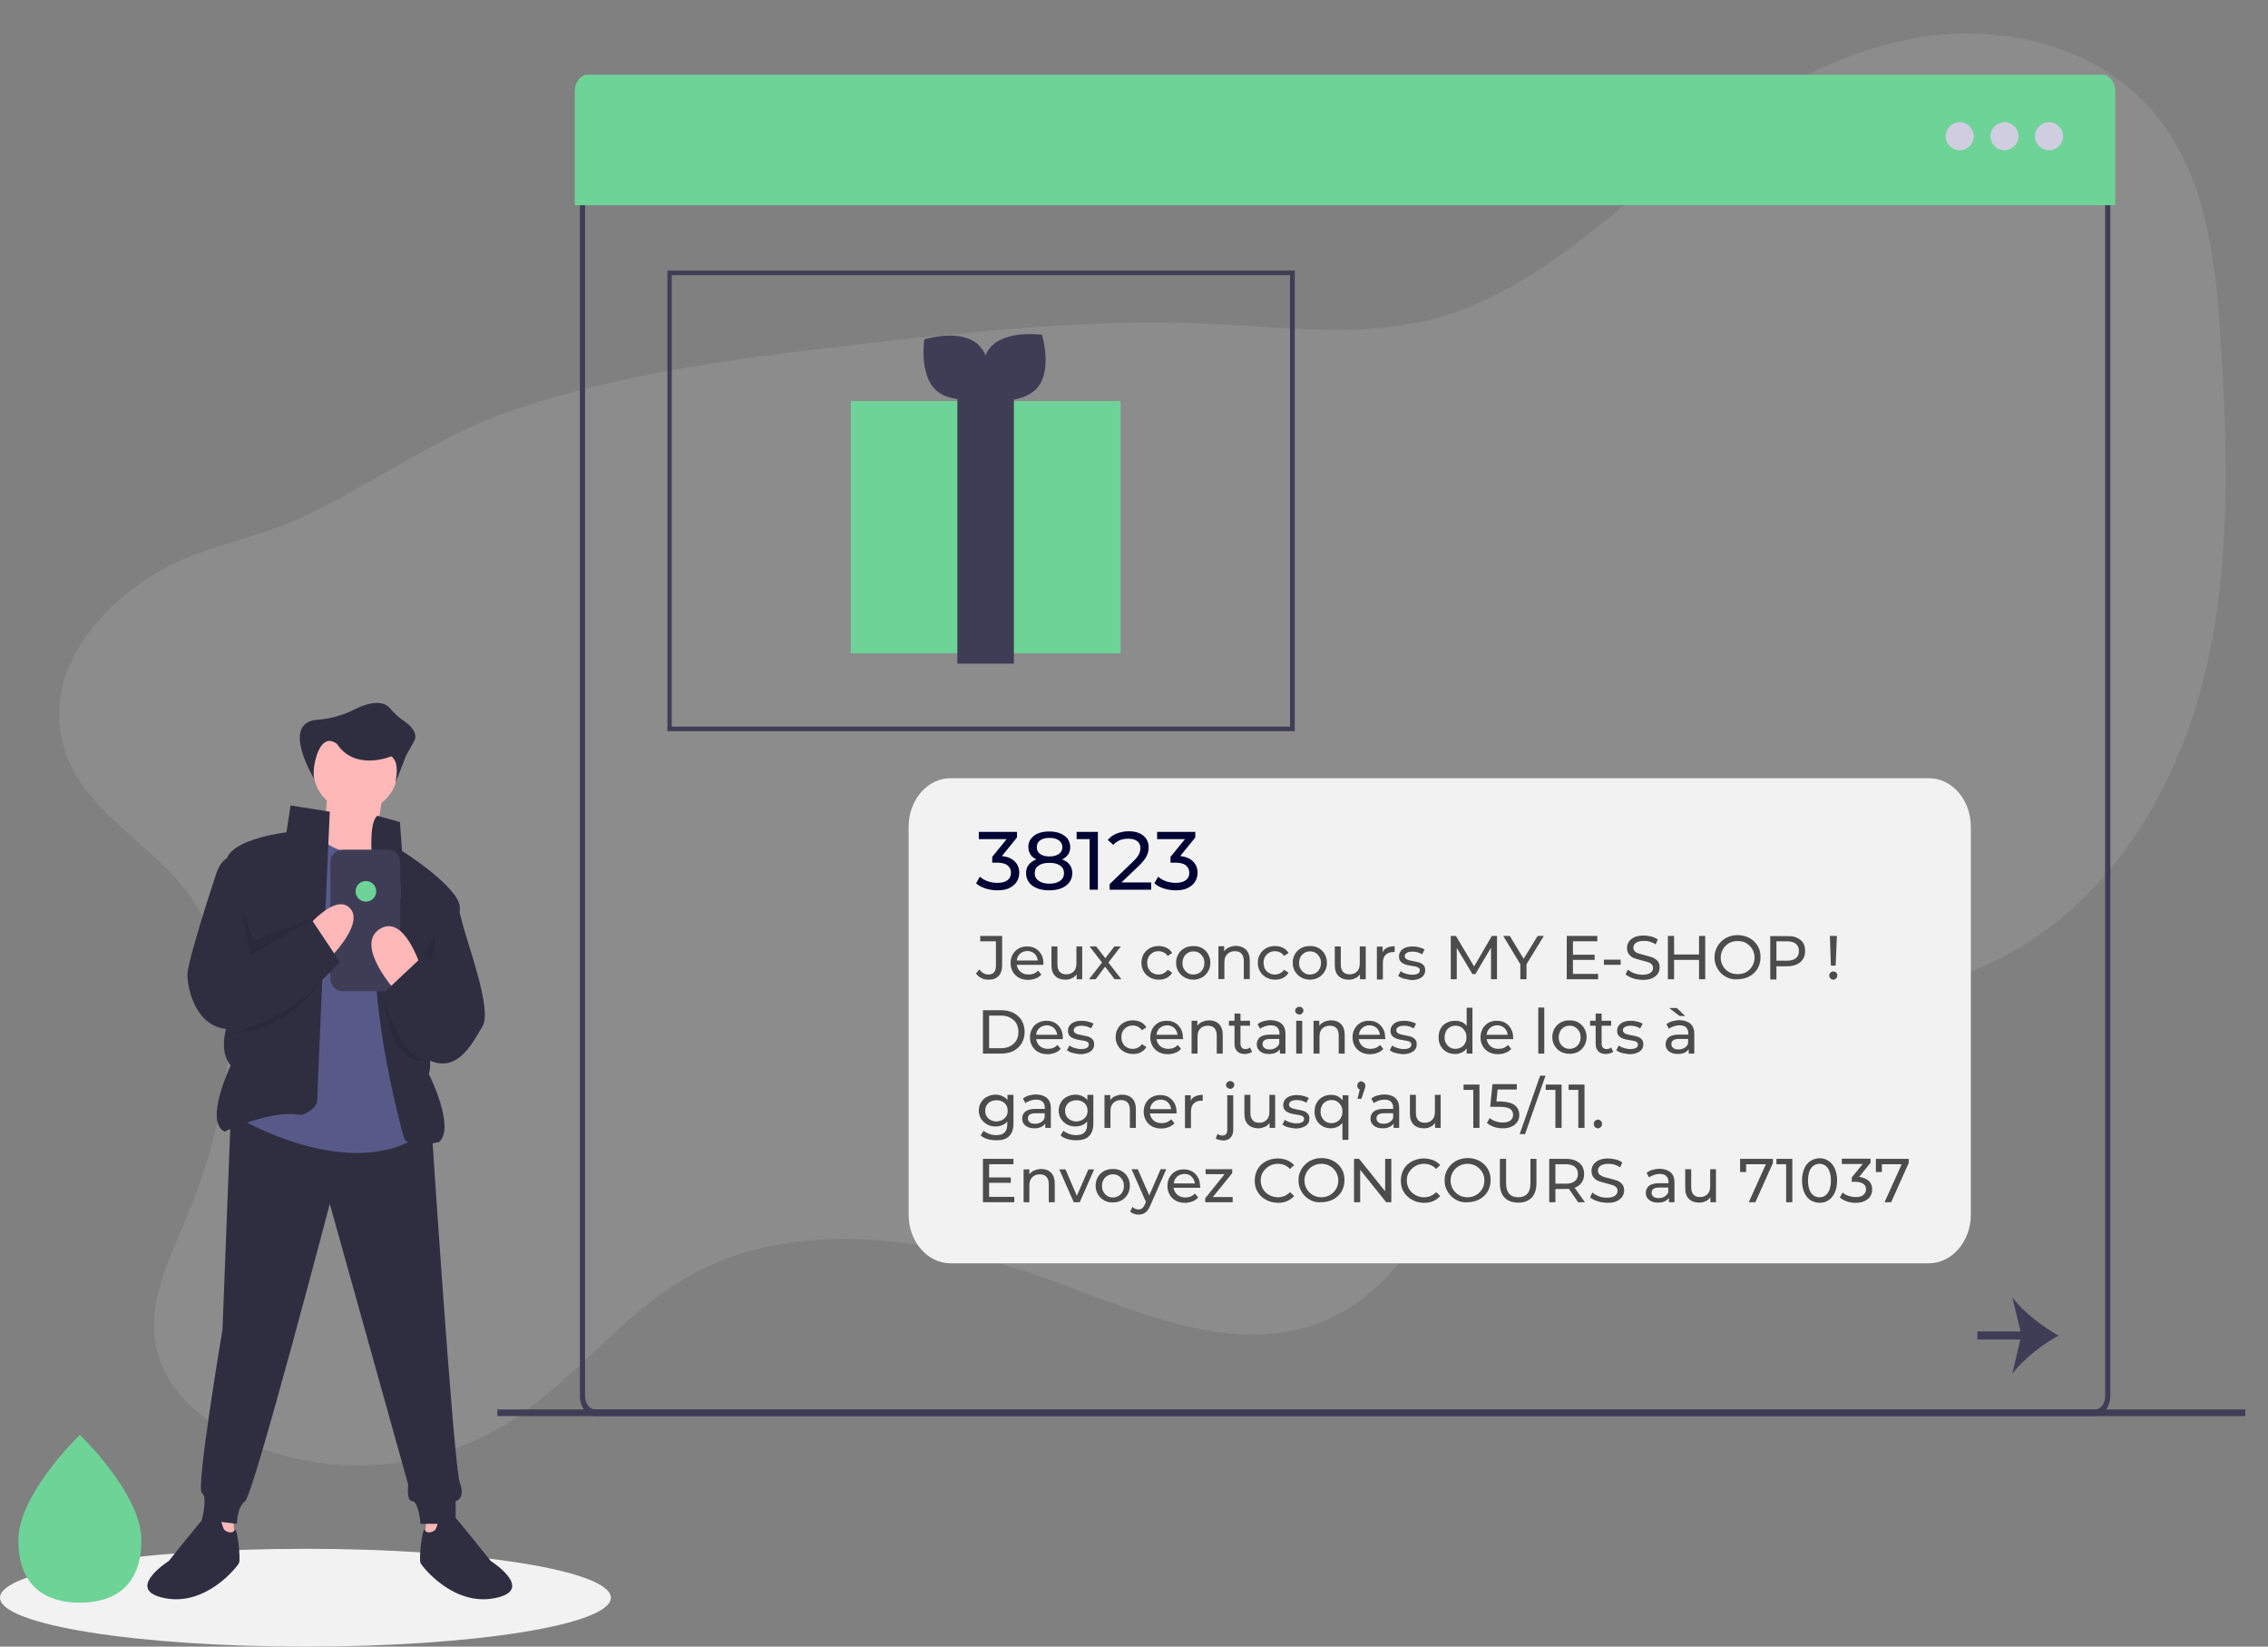 <?xml version="1.0" encoding="utf-8"?>
<!-- Generator: Adobe Illustrator 24.3.0, SVG Export Plug-In . SVG Version: 6.00 Build 0)  -->
<svg version="1.1" id="ecb8a146-dd8f-4f83-ab4e-53bb1469e238"
	 xmlns="http://www.w3.org/2000/svg" xmlns:xlink="http://www.w3.org/1999/xlink" x="0px" y="0px" viewBox="0 0 1099 797.7"
	 style="enable-background:new 0 0 1099 797.7;" xml:space="preserve">
<rect x="0" y="0" width="1099" height="797.7" fill="#808080" stroke="none"/>
<style type="text/css">
	.st0{opacity:0.1;fill:#FFFFFF;enable-background:new    ;}
	.st1{fill:#F2F2F2;}
	.st2{fill:#6ED397;}
	.st3{fill:#3F3D56;}
	.st4{fill:#D0CDE1;}
	.st5{fill:#FFB8B8;}
	.st6{fill:#2F2E41;}
	.st7{fill:#575A89;}
	.st8{opacity:0.1;enable-background:new    ;}
	.st9{fill:#4C4C4C;}
	.st10{fill:#000333;}
</style>
<path class="st0" d="M89.2,430.3c35.7,45.3,21.8,111.5-0.9,164.6c-7.6,17.8-16.2,36.5-13,55.6c3.9,23.3,24.7,40.3,46.5,49.3
	c39.8,16.5,87.4,12.5,123.9-10.2c31.6-19.7,54.2-51.6,86.3-70.3c53.8-31.4,122.2-19.5,180.5,2.1c41.3,15.3,86.5,35.2,127.5,19.2
	c28.9-11.3,48.8-38.6,59.7-67.6c5.3-14,9.1-29.2,19.1-40.3c6-6.6,13.7-11.3,21.7-15.2c72.8-36.1,164.7-16.8,235.3-56.8
	c47.7-27,78.3-78,91.8-131.2s12-108.9,8.5-163.6c-2.4-38.9-6.8-80.4-31.7-110.5c-26.1-31.9-71.2-43.7-112-37.6
	s-77.8,27.6-110.3,52.9c-40.7,31.7-78.4,71.1-128.3,84c-34,8.7-69.8,4-104.8,2.3c-58.6-2.8-117.2,3.4-175.5,10.1
	c-55.8,6.4-112,13.6-165.2,31.7c-37.6,12.8-67.7,36.1-103.3,52.4c-23.1,10.6-48.3,13.5-70.3,27c-27,16.7-51.8,45.6-44.8,79.6
	C36.5,390.1,70.2,406.2,89.2,430.3z"/>
<ellipse class="st1" cx="148" cy="774" rx="148" ry="23.7"/>
<path class="st2" d="M68.5,746.1c0,22.5-13.4,30.3-29.8,30.3c-0.4,0-0.8,0-1.1,0c-0.8,0-1.5-0.1-2.3-0.1
	c-14.9-1.1-26.4-9.3-26.4-30.2c0-21.6,27.6-48.9,29.7-50.9l0,0c0.1-0.1,0.1-0.1,0.1-0.1S68.5,723.6,68.5,746.1z"/>
<path class="st3" d="M1015.1,686H288.4c-4.1,0-7.4-4.4-7.4-9.7V88.1c0-5.3,3.3-9.7,7.4-9.7h726.8c4.1,0,7.4,4.4,7.4,9.7v588.2
	C1022.5,681.6,1019.2,686,1015.1,686z M288.4,81.6c-2.7,0-4.9,2.9-4.9,6.5v588.2c0,3.6,2.2,6.5,4.9,6.5h726.8c2.7,0,4.9-2.9,4.9-6.5
	V88.1c0-3.6-2.2-6.5-4.9-6.5H288.4z"/>
<path class="st2" d="M1018.7,36.2h-734c-3.4,0-6.2,3.6-6.2,8.1v55.1H1025V44.3C1025,39.8,1022.2,36.2,1018.7,36.2z"/>
<circle class="st4" cx="949.6" cy="66" r="6.8"/>
<circle class="st4" cx="971.3" cy="66" r="6.8"/>
<circle class="st4" cx="992.9" cy="66" r="6.8"/>
<path class="st3" d="M627.4,354.2h-304V131.1h304V354.2z M325.5,352h299.6V133.3H325.5L325.5,352L325.5,352z"/>
<path class="st3" d="M975.1,665.5c5.7-7.5,15-14.4,22.4-18.5c-7.4-4.1-16.7-11-22.4-18.5l4,16.5h-20.9v3.9H979L975.1,665.5z"/>
<rect x="241" y="682.8" class="st3" width="847" height="3.2"/>
<rect x="412.3" y="194.3" class="st2" width="130.7" height="122.2"/>
<rect x="463.9" y="192.1" class="st3" width="27.4" height="129.4"/>
<path class="st3" d="M473.6,166.6c8.7,7.5,6.1,25,6.1,25s-16.8,5.4-25.7-2.2c-8.9-7.5-6.1-25-6.1-25S464.9,159.1,473.6,166.6z"/>
<path class="st3" d="M502.7,187.8c-7.4,8.7-25,6.1-25,6.1s-5.4-16.8,2.2-25.6c7.5-8.7,25-6.1,25-6.1S510.1,179,502.7,187.8z"/>
<g>
	<path class="st1" d="M934.7,612H460.6c-11.2,0-20.3-10.5-20.3-23.5v-188c0-13,9.1-23.5,20.3-23.5h474.1c11.2,0,20.3,10.5,20.3,23.5
		v188C955,601.3,945.9,612,934.7,612z"/>
</g>
<g>
	<polygon class="st5" points="112.8,735.2 113.8,744.2 104.8,743.2 104.8,732.2 	"/>
	<polygon class="st5" points="206.8,735.2 205.8,744.2 214.8,743.2 214.8,732.2 	"/>
	<path class="st6" d="M111.8,541.2l-4,103c0,0-13,77-10,79s0,13,0,13l17,2c0,0,0-8,4-11s41-144,41-144l38,136c0,0-1,8,2,8s4,11,4,11
		h17v-11c0,0,5-1,2-9s-14-177-14-177H111.8z"/>
	<path class="st6" d="M106.8,735.2c0,0-5-3-7-1s-18,22-18,22s-22,14-2,18s35-15,36-17s-1-18-2-16s-4,1-5,0S106.8,735.2,106.8,735.2z
		"/>
	<path class="st6" d="M212.8,735.2c0,0,5-3,7-1s18,22,18,22s22,14,2,18s-35-15-36-17s1-18,2-16s4,1,5,0S212.8,735.2,212.8,735.2z"/>
	<circle class="st5" cx="172.3" cy="372.8" r="20.5"/>
	<polygon class="st5" points="158.8,384.2 155.8,415.2 179.8,420.2 185.8,383.2 	"/>
	<path class="st7" d="M183.8,408.2c0,0-6,13-28-1l-41,134c0,0,55,33,90,8l-12-135L183.8,408.2z"/>
	<path class="st6" d="M159.8,393.2l-19-3l-2,13c0,0-26,3-29,13l3,74c0,0-9,16-1,26c0,0-13,27-3,32c0,0,23-11,37-8c0,0,8-2,8-8
		S159.8,393.2,159.8,393.2z"/>
	<path class="st6" d="M182.8,395.2l11,3l1,14c0,0,27,17,28,27s-20,58-20,58s8,14,5,23c0,0,13,26,5,33c0,0-15,4-17-2s-20-75-12-108
		C183.8,443.2,175.8,401.2,182.8,395.2z"/>
	<path class="st3" d="M194.3,427.9h-0.4v-10.3c0-3.3-2.7-6-6-6l0,0h-21.8c-3.3,0-6,2.7-6,6l0,0v56.6c0,3.3,2.7,6,6,6l0,0h21.8
		c3.3,0,6-2.7,6-6l0,0v-38.9h0.4V427.9z"/>
	<path class="st5" d="M203.8,468.2c0,0-8-26-20-18s8,30,8,30L203.8,468.2z"/>
	<path class="st5" d="M148.8,449.2c0,0,14-17,21-9s-12,26-12,26L148.8,449.2z"/>
	<path class="st6" d="M112.8,415.2c0,0-5-1-8,8s-14,43-14,49s4,30,26,26s48-32,48-32l-14-21l-30,18L112.8,415.2z"/>
	<polygon class="st8" points="117.1,441.1 121.3,462.8 152.3,444.8 123.3,455.8 116.9,439.9 	"/>
	<polygon class="st8" points="205.3,462.8 209.3,465.8 211.3,451.8 	"/>
	<path class="st8" d="M112.3,500.8c0,0,29.4-8,43.2-25.5C155.5,475.2,141.3,498.8,112.3,500.8z"/>
	<path class="st8" d="M186.3,482.8c0,0,6.2,30.3,22.1,31.1C208.4,513.8,189.3,519.8,186.3,482.8z"/>
	<path class="st6" d="M218.8,435.2c0,0,3,2,5,11s15,43,10,51s-13,26-30,14l-17-31l17-16l7,5L218.8,435.2z"/>
	<path class="st6" d="M152.6,378c0,0-17.2-27.9,1.1-29.3c6.1-0.4,12.1-2.1,17.6-4.8c6.1-3.1,13.7-5.4,17.8-0.7
		c1.8,2.2,3.8,4.1,6.1,5.7c3.6,2.4,7.7,6.2,5.4,10.3l-3.8,6.8l-5.3,13.5c1.2-5.8,1.3-10.7-1.9-13.1c0,0-17.5,7.4-26.3-6
		C153.6,353,150.5,376.1,152.6,378z"/>
	<circle class="st2" cx="177.3" cy="431.8" r="5"/>
</g>
<g>
	<path class="st9" d="M475.5,473.8c-1.1-0.5-1.9-1.3-2.6-2.2l1.7-2c1.2,1.7,2.6,2.5,4.4,2.5c1.2,0,2.1-0.4,2.7-1.1
		c0.6-0.7,0.9-1.8,0.9-3.2V456H475v-2.6h10.6v14.2c0,2.3-0.6,4.1-1.7,5.2c-1.1,1.2-2.7,1.8-4.9,1.8
		C477.7,474.6,476.6,474.4,475.5,473.8z"/>
	<path class="st9" d="M505.6,467.4h-12.9c0.2,1.4,0.8,2.5,1.8,3.4c1.1,0.9,2.4,1.3,3.9,1.3c1.9,0,3.4-0.6,4.6-1.9l1.6,1.9
		c-0.7,0.8-1.6,1.5-2.7,1.9c-1.1,0.4-2.3,0.7-3.6,0.7c-1.7,0-3.2-0.3-4.5-1c-1.3-0.7-2.3-1.7-3-2.9c-0.7-1.2-1.1-2.6-1.1-4.2
		c0-1.5,0.3-2.9,1-4.2c0.7-1.2,1.6-2.2,2.9-2.9c1.2-0.7,2.6-1,4.1-1c1.5,0,2.9,0.3,4.1,1c1.2,0.7,2.1,1.7,2.8,2.9
		c0.7,1.2,1,2.7,1,4.3C505.6,466.8,505.6,467,505.6,467.4z M494.3,462c-0.9,0.8-1.5,1.9-1.6,3.3h10.2c-0.2-1.3-0.7-2.4-1.6-3.3
		c-0.9-0.8-2.1-1.3-3.5-1.3C496.4,460.8,495.2,461.2,494.3,462z"/>
	<path class="st9" d="M524.4,458.5v15.9h-2.7V472c-0.6,0.8-1.3,1.5-2.3,1.9c-1,0.5-2,0.7-3.1,0.7c-2.1,0-3.8-0.6-5-1.8
		c-1.2-1.2-1.8-2.9-1.8-5.2v-9.1h2.9v8.8c0,1.5,0.4,2.7,1.1,3.5s1.8,1.2,3.2,1.2c1.5,0,2.7-0.5,3.6-1.4c0.9-0.9,1.3-2.2,1.3-3.9
		v-8.2H524.4z"/>
	<path class="st9" d="M540.1,474.4l-4.6-6.1l-4.6,6.1h-3.2l6.3-8.1l-6-7.8h3.2l4.4,5.7l4.4-5.7h3.1l-6,7.8l6.3,8.1H540.1z"/>
	<path class="st9" d="M557.2,473.5c-1.3-0.7-2.3-1.7-3-2.9c-0.7-1.2-1.1-2.6-1.1-4.2c0-1.6,0.4-3,1.1-4.2c0.7-1.2,1.7-2.2,3-2.9
		c1.3-0.7,2.7-1,4.3-1c1.4,0,2.7,0.3,3.9,0.9c1.1,0.6,2,1.4,2.6,2.5l-2.2,1.4c-0.5-0.8-1.1-1.3-1.9-1.7s-1.6-0.6-2.5-0.6
		c-1,0-2,0.2-2.8,0.7s-1.5,1.1-2,2c-0.5,0.9-0.7,1.8-0.7,2.9c0,1.1,0.2,2.1,0.7,3c0.5,0.9,1.1,1.5,2,2s1.8,0.7,2.8,0.7
		c0.9,0,1.7-0.2,2.5-0.6c0.7-0.4,1.4-0.9,1.9-1.7l2.2,1.4c-0.6,1.1-1.5,1.9-2.6,2.5c-1.1,0.6-2.4,0.9-3.9,0.9
		C559.9,474.6,558.4,474.2,557.2,473.5z"/>
	<path class="st9" d="M574,473.5c-1.3-0.7-2.2-1.7-3-2.9c-0.7-1.2-1.1-2.6-1.1-4.2c0-1.6,0.4-3,1.1-4.2c0.7-1.2,1.7-2.2,3-2.9
		c1.3-0.7,2.7-1,4.3-1c1.6,0,3,0.3,4.2,1c1.2,0.7,2.2,1.6,2.9,2.9s1.1,2.6,1.1,4.2c0,1.6-0.4,3-1.1,4.2c-0.7,1.2-1.7,2.2-2.9,2.9
		c-1.3,0.7-2.7,1.1-4.2,1.1C576.7,474.6,575.3,474.2,574,473.5z M581,471.4c0.8-0.5,1.4-1.1,1.9-2c0.5-0.9,0.7-1.8,0.7-2.9
		c0-1.1-0.2-2.1-0.7-2.9c-0.5-0.8-1.1-1.5-1.9-2c-0.8-0.5-1.7-0.7-2.7-0.7c-1,0-1.9,0.2-2.7,0.7c-0.8,0.5-1.5,1.1-1.9,2
		c-0.5,0.9-0.7,1.8-0.7,2.9c0,1.1,0.2,2.1,0.7,2.9c0.5,0.8,1.1,1.5,1.9,2c0.8,0.5,1.7,0.7,2.7,0.7
		C579.3,472.1,580.2,471.8,581,471.4z"/>
	<path class="st9" d="M603.8,460.1c1.2,1.2,1.8,2.9,1.8,5.1v9.1h-2.9v-8.8c0-1.5-0.4-2.7-1.1-3.5c-0.7-0.8-1.8-1.2-3.2-1.2
		c-1.6,0-2.8,0.5-3.7,1.4c-0.9,0.9-1.4,2.2-1.4,3.9v8.2h-2.9v-15.9h2.8v2.4c0.6-0.8,1.4-1.4,2.4-1.9c1-0.4,2.1-0.7,3.4-0.7
		C601,458.3,602.6,458.9,603.8,460.1z"/>
	<path class="st9" d="M613.6,473.5c-1.3-0.7-2.3-1.7-3-2.9c-0.7-1.2-1.1-2.6-1.1-4.2c0-1.6,0.4-3,1.1-4.2c0.7-1.2,1.7-2.2,3-2.9
		c1.3-0.7,2.7-1,4.3-1c1.4,0,2.7,0.3,3.9,0.9c1.1,0.6,2,1.4,2.6,2.5l-2.2,1.4c-0.5-0.8-1.1-1.3-1.9-1.7s-1.6-0.6-2.5-0.6
		c-1,0-2,0.2-2.8,0.7s-1.5,1.1-2,2c-0.5,0.9-0.7,1.8-0.7,2.9c0,1.1,0.2,2.1,0.7,3c0.5,0.9,1.1,1.5,2,2s1.8,0.7,2.8,0.7
		c0.9,0,1.7-0.2,2.5-0.6c0.7-0.4,1.4-0.9,1.9-1.7l2.2,1.4c-0.6,1.1-1.5,1.9-2.6,2.5c-1.1,0.6-2.4,0.9-3.9,0.9
		C616.3,474.6,614.9,474.2,613.6,473.5z"/>
	<path class="st9" d="M630.5,473.5c-1.3-0.7-2.2-1.7-3-2.9c-0.7-1.2-1.1-2.6-1.1-4.2c0-1.6,0.4-3,1.1-4.2c0.7-1.2,1.7-2.2,3-2.9
		c1.3-0.7,2.7-1,4.3-1s3,0.3,4.2,1c1.2,0.7,2.2,1.6,2.9,2.9s1.1,2.6,1.1,4.2c0,1.6-0.4,3-1.1,4.2c-0.7,1.2-1.7,2.2-2.9,2.9
		c-1.2,0.7-2.7,1.1-4.2,1.1S631.7,474.2,630.5,473.5z M637.5,471.4c0.8-0.5,1.4-1.1,1.9-2c0.5-0.9,0.7-1.8,0.7-2.9
		c0-1.1-0.2-2.1-0.7-2.9c-0.5-0.8-1.1-1.5-1.9-2c-0.8-0.5-1.7-0.7-2.7-0.7c-1,0-1.9,0.2-2.7,0.7c-0.8,0.5-1.5,1.1-1.9,2
		c-0.5,0.9-0.7,1.8-0.7,2.9c0,1.1,0.2,2.1,0.7,2.9c0.5,0.8,1.1,1.5,1.9,2c0.8,0.5,1.7,0.7,2.7,0.7
		C635.7,472.1,636.7,471.8,637.5,471.4z"/>
	<path class="st9" d="M661.8,458.5v15.9H659V472c-0.6,0.8-1.3,1.5-2.3,1.9c-1,0.5-2,0.7-3.1,0.7c-2.1,0-3.8-0.6-5-1.8
		c-1.2-1.2-1.8-2.9-1.8-5.2v-9.1h2.9v8.8c0,1.5,0.4,2.7,1.1,3.5c0.7,0.8,1.8,1.2,3.2,1.2c1.5,0,2.7-0.5,3.6-1.4s1.3-2.2,1.3-3.9
		v-8.2H661.8z"/>
	<path class="st9" d="M672.2,459.1c1-0.5,2.2-0.7,3.6-0.7v2.8c-0.2,0-0.4,0-0.7,0c-1.6,0-2.8,0.5-3.7,1.4c-0.9,0.9-1.3,2.3-1.3,4
		v7.9h-2.9v-15.9h2.8v2.7C670.5,460.2,671.3,459.5,672.2,459.1z"/>
	<path class="st9" d="M680.3,474.1c-1.2-0.3-2.1-0.8-2.8-1.3l1.2-2.3c0.7,0.5,1.5,0.9,2.5,1.2s2,0.5,3,0.5c2.5,0,3.8-0.7,3.8-2.2
		c0-0.5-0.2-0.9-0.5-1.1s-0.8-0.5-1.3-0.6s-1.2-0.3-2.2-0.4c-1.3-0.2-2.3-0.4-3.1-0.7c-0.8-0.3-1.5-0.7-2.1-1.3
		c-0.6-0.6-0.9-1.5-0.9-2.6c0-1.4,0.6-2.6,1.8-3.5s2.8-1.3,4.8-1.3c1.1,0,2.1,0.1,3.2,0.4c1.1,0.3,1.9,0.6,2.6,1.1l-1.2,2.3
		c-1.3-0.8-2.8-1.3-4.6-1.3c-1.2,0-2.2,0.2-2.8,0.6c-0.6,0.4-1,0.9-1,1.6c0,0.5,0.2,0.9,0.5,1.2s0.8,0.5,1.3,0.7
		c0.5,0.1,1.3,0.3,2.2,0.5c1.3,0.2,2.3,0.5,3.1,0.7c0.8,0.3,1.5,0.7,2,1.3c0.6,0.6,0.8,1.4,0.8,2.5c0,1.4-0.6,2.6-1.8,3.4
		c-1.2,0.9-2.9,1.3-5,1.3C682.7,474.6,681.5,474.4,680.3,474.1z"/>
	<path class="st9" d="M722.5,474.4l0-15.3l-7.6,12.8h-1.4l-7.6-12.7v15.2H703v-21h2.5l8.8,14.8l8.6-14.8h2.5l0,21H722.5z"/>
	<path class="st9" d="M739.7,467.1v7.3h-3v-7.3l-8.3-13.7h3.2l6.7,11.1l6.8-11.1h3L739.7,467.1z"/>
	<path class="st9" d="M774.4,471.8v2.6h-15.2v-21h14.8v2.6h-11.8v6.5h10.5v2.5h-10.5v6.8H774.4z"/>
	<path class="st9" d="M777.2,464.9h8.1v2.5h-8.1V464.9z"/>
	<path class="st9" d="M791.2,473.9c-1.5-0.5-2.6-1.1-3.5-1.9l1.1-2.3c0.8,0.7,1.8,1.3,3.1,1.8c1.2,0.4,2.5,0.7,3.9,0.7
		c1.7,0,3-0.3,3.9-0.9c0.9-0.6,1.3-1.4,1.3-2.4c0-0.7-0.2-1.3-0.7-1.8s-1-0.8-1.7-1c-0.7-0.2-1.7-0.5-2.9-0.8
		c-1.6-0.4-2.9-0.8-3.8-1.1c-1-0.4-1.8-1-2.5-1.8c-0.7-0.8-1-1.9-1-3.2c0-1.1,0.3-2.1,0.9-3c0.6-0.9,1.5-1.6,2.7-2.2
		c1.2-0.5,2.7-0.8,4.5-0.8c1.2,0,2.5,0.2,3.7,0.5c1.2,0.3,2.2,0.8,3.1,1.4l-1,2.4c-0.9-0.6-1.8-1-2.8-1.3s-2-0.4-2.9-0.4
		c-1.7,0-3,0.3-3.8,0.9c-0.9,0.6-1.3,1.4-1.3,2.4c0,0.7,0.2,1.3,0.7,1.8c0.5,0.5,1.1,0.8,1.8,1s1.7,0.5,2.9,0.8
		c1.6,0.4,2.8,0.8,3.8,1.1c1,0.4,1.8,1,2.5,1.7c0.7,0.8,1,1.8,1,3.2c0,1.1-0.3,2.1-0.9,3s-1.5,1.6-2.7,2.2c-1.2,0.5-2.7,0.8-4.5,0.8
		C794.1,474.6,792.6,474.4,791.2,473.9z"/>
	<path class="st9" d="M826.3,453.4v21h-3V465h-12.1v9.4h-3v-21h3v9h12.1v-9H826.3z"/>
	<path class="st9" d="M836.3,473.2c-1.7-0.9-3-2.2-4-3.9c-1-1.6-1.5-3.5-1.5-5.5c0-2,0.5-3.8,1.5-5.5c1-1.6,2.3-2.9,4-3.9
		c1.7-0.9,3.6-1.4,5.7-1.4c2.1,0,4,0.5,5.7,1.4c1.7,0.9,3,2.2,4,3.8c1,1.6,1.4,3.5,1.4,5.5s-0.5,3.9-1.4,5.5c-1,1.6-2.3,2.9-4,3.8
		c-1.7,0.9-3.6,1.4-5.7,1.4C840,474.6,838,474.2,836.3,473.2z M846.2,470.9c1.2-0.7,2.2-1.7,2.9-2.9c0.7-1.2,1.1-2.6,1.1-4.1
		c0-1.5-0.4-2.9-1.1-4.1c-0.7-1.2-1.7-2.2-2.9-2.9c-1.2-0.7-2.6-1-4.2-1s-2.9,0.3-4.2,1c-1.2,0.7-2.2,1.7-2.9,2.9
		c-0.7,1.2-1.1,2.6-1.1,4.1c0,1.5,0.4,2.9,1.1,4.1c0.7,1.2,1.7,2.2,2.9,2.9c1.2,0.7,2.6,1,4.2,1S845,471.6,846.2,470.9z"/>
	<path class="st9" d="M872.4,455.3c1.6,1.3,2.3,3.1,2.3,5.4s-0.8,4.1-2.3,5.4c-1.6,1.3-3.7,2-6.4,2h-5.2v6.4h-3v-21h8.2
		C868.7,453.4,870.8,454,872.4,455.3z M870.2,464.2c1-0.8,1.5-2,1.5-3.5c0-1.5-0.5-2.7-1.5-3.5s-2.5-1.2-4.3-1.2h-5.1v9.4h5.1
		C867.8,465.4,869.2,465,870.2,464.2z"/>
	<path class="st9" d="M887,474c-0.4-0.4-0.6-0.8-0.6-1.4c0-0.5,0.2-1,0.6-1.4s0.9-0.6,1.4-0.6s1,0.2,1.4,0.6
		c0.4,0.4,0.5,0.8,0.5,1.4c0,0.5-0.2,1-0.6,1.4c-0.4,0.4-0.8,0.6-1.4,0.6C887.9,474.6,887.4,474.4,887,474z M886.7,453.4h3.4
		l-0.6,14.4h-2.3L886.7,453.4z"/>
	<path class="st9" d="M476.3,489.4h8.9c2.2,0,4.2,0.4,5.9,1.3c1.7,0.9,3.1,2.1,4,3.7c0.9,1.6,1.4,3.4,1.4,5.5c0,2.1-0.5,3.9-1.4,5.5
		c-1,1.6-2.3,2.8-4,3.7c-1.7,0.9-3.7,1.3-5.9,1.3h-8.9V489.4z M485,507.8c1.7,0,3.2-0.3,4.5-1c1.3-0.7,2.3-1.6,3-2.8
		c0.7-1.2,1-2.6,1-4.1c0-1.6-0.4-2.9-1-4.1c-0.7-1.2-1.7-2.1-3-2.8s-2.8-1-4.5-1h-5.7v15.8H485z"/>
	<path class="st9" d="M515,503.4h-12.9c0.2,1.4,0.8,2.5,1.8,3.4c1.1,0.9,2.4,1.3,3.9,1.3c1.9,0,3.4-0.6,4.6-1.9l1.6,1.9
		c-0.7,0.8-1.6,1.5-2.7,1.9c-1.1,0.4-2.3,0.7-3.6,0.7c-1.7,0-3.2-0.3-4.5-1c-1.3-0.7-2.3-1.7-3-2.9c-0.7-1.2-1.1-2.6-1.1-4.2
		c0-1.5,0.3-2.9,1-4.2s1.6-2.2,2.9-2.9c1.2-0.7,2.6-1,4.1-1c1.5,0,2.9,0.3,4.1,1c1.2,0.7,2.1,1.7,2.8,2.9c0.7,1.2,1,2.7,1,4.3
		C515,502.8,515,503,515,503.4z M503.7,498c-0.9,0.8-1.5,1.9-1.6,3.3h10.2c-0.2-1.3-0.7-2.4-1.6-3.3c-0.9-0.8-2.1-1.3-3.5-1.3
		C505.8,496.8,504.6,497.2,503.7,498z"/>
	<path class="st9" d="M519.8,510.1c-1.2-0.3-2.1-0.8-2.8-1.3l1.2-2.3c0.7,0.5,1.5,0.9,2.6,1.2c1,0.3,2,0.5,3,0.5
		c2.5,0,3.8-0.7,3.8-2.2c0-0.5-0.2-0.9-0.5-1.1c-0.3-0.3-0.8-0.5-1.3-0.6c-0.5-0.1-1.2-0.3-2.2-0.4c-1.3-0.2-2.3-0.4-3.1-0.7
		s-1.5-0.7-2.1-1.3c-0.6-0.6-0.9-1.5-0.9-2.6c0-1.4,0.6-2.6,1.8-3.5c1.2-0.9,2.8-1.3,4.8-1.3c1.1,0,2.1,0.1,3.2,0.4
		c1.1,0.3,1.9,0.6,2.6,1l-1.2,2.3c-1.3-0.8-2.8-1.3-4.6-1.3c-1.2,0-2.2,0.2-2.8,0.6c-0.6,0.4-1,0.9-1,1.6c0,0.5,0.2,0.9,0.5,1.2
		c0.4,0.3,0.8,0.5,1.3,0.7c0.5,0.1,1.3,0.3,2.2,0.5c1.3,0.2,2.3,0.5,3.1,0.7c0.8,0.3,1.5,0.7,2,1.3c0.6,0.6,0.8,1.4,0.8,2.5
		c0,1.4-0.6,2.6-1.8,3.4c-1.2,0.8-2.9,1.3-5,1.3C522.3,510.6,521,510.4,519.8,510.1z"/>
	<path class="st9" d="M544.7,509.5c-1.3-0.7-2.3-1.7-3-2.9c-0.7-1.2-1.1-2.6-1.1-4.2c0-1.6,0.4-3,1.1-4.2c0.7-1.2,1.7-2.2,3-2.9
		c1.3-0.7,2.7-1,4.3-1c1.4,0,2.7,0.3,3.9,0.9c1.1,0.6,2,1.4,2.6,2.5l-2.2,1.4c-0.5-0.8-1.1-1.3-1.9-1.7s-1.6-0.6-2.5-0.6
		c-1,0-2,0.2-2.8,0.7c-0.8,0.5-1.5,1.1-2,2c-0.5,0.8-0.7,1.8-0.7,2.9c0,1.1,0.2,2.1,0.7,3c0.5,0.9,1.1,1.5,2,2
		c0.8,0.5,1.8,0.7,2.8,0.7c0.9,0,1.7-0.2,2.5-0.6s1.4-0.9,1.9-1.7l2.2,1.4c-0.6,1.1-1.5,1.9-2.6,2.5c-1.1,0.6-2.4,0.9-3.9,0.9
		C547.4,510.6,546,510.2,544.7,509.5z"/>
	<path class="st9" d="M573.3,503.4h-12.9c0.2,1.4,0.8,2.5,1.8,3.4c1.1,0.9,2.4,1.3,3.9,1.3c1.9,0,3.4-0.6,4.6-1.9l1.6,1.9
		c-0.7,0.8-1.6,1.5-2.7,1.9c-1.1,0.4-2.3,0.7-3.6,0.7c-1.7,0-3.2-0.3-4.5-1c-1.3-0.7-2.3-1.7-3-2.9c-0.7-1.2-1.1-2.6-1.1-4.2
		c0-1.5,0.3-2.9,1-4.2c0.7-1.2,1.6-2.2,2.8-2.9c1.2-0.7,2.6-1,4.1-1c1.5,0,2.9,0.3,4.1,1c1.2,0.7,2.1,1.7,2.8,2.9s1,2.7,1,4.3
		C573.4,502.8,573.3,503,573.3,503.4z M562,498c-0.9,0.8-1.5,1.9-1.6,3.3h10.2c-0.2-1.3-0.7-2.4-1.6-3.3c-0.9-0.8-2.1-1.3-3.5-1.3
		C564.1,496.8,563,497.2,562,498z"/>
	<path class="st9" d="M590.7,496.1c1.2,1.2,1.8,2.9,1.8,5.1v9.2h-2.9v-8.8c0-1.5-0.4-2.7-1.1-3.5c-0.7-0.8-1.8-1.2-3.2-1.2
		c-1.6,0-2.8,0.5-3.7,1.4c-0.9,0.9-1.3,2.2-1.3,3.9v8.2h-2.9v-15.9h2.8v2.4c0.6-0.8,1.4-1.5,2.4-1.9c1-0.4,2.1-0.7,3.4-0.7
		C587.9,494.3,589.5,494.9,590.7,496.1z"/>
	<path class="st9" d="M606.7,509.5c-0.4,0.4-0.9,0.6-1.6,0.8c-0.6,0.2-1.3,0.3-1.9,0.3c-1.6,0-2.8-0.4-3.7-1.3
		c-0.9-0.9-1.3-2.1-1.3-3.7v-8.7h-2.7v-2.4h2.7V491h2.9v3.5h4.6v2.4h-4.6v8.6c0,0.9,0.2,1.5,0.6,2c0.4,0.5,1,0.7,1.8,0.7
		c0.9,0,1.6-0.2,2.2-0.8L606.7,509.5z"/>
	<path class="st9" d="M621.1,496c1.2,1.1,1.8,2.7,1.8,4.8v9.6h-2.7v-2.1c-0.5,0.7-1.2,1.3-2.1,1.7c-0.9,0.4-1.9,0.6-3.2,0.6
		c-1.8,0-3.2-0.4-4.3-1.3c-1.1-0.9-1.6-2-1.6-3.4c0-1.4,0.5-2.5,1.5-3.4c1-0.8,2.6-1.3,4.9-1.3h4.6v-0.6c0-1.2-0.4-2.2-1.1-2.9
		s-1.8-1-3.2-1c-0.9,0-1.9,0.2-2.8,0.5c-0.9,0.3-1.7,0.7-2.3,1.2l-1.2-2.2c0.8-0.7,1.8-1.2,2.9-1.5c1.1-0.3,2.3-0.5,3.6-0.5
		C618.2,494.3,619.9,494.9,621.1,496z M618.2,507.6c0.8-0.5,1.4-1.2,1.7-2.1v-2.2h-4.4c-2.4,0-3.7,0.8-3.7,2.5
		c0,0.8,0.3,1.4,0.9,1.9c0.6,0.5,1.5,0.7,2.6,0.7C616.4,508.4,617.4,508.1,618.2,507.6z"/>
	<path class="st9" d="M628.2,490.9c-0.4-0.4-0.6-0.8-0.6-1.3c0-0.5,0.2-1,0.6-1.3s0.8-0.6,1.4-0.6c0.6,0,1,0.2,1.4,0.5
		c0.4,0.4,0.6,0.8,0.6,1.3c0,0.5-0.2,1-0.6,1.4c-0.4,0.4-0.8,0.6-1.4,0.6C629,491.4,628.6,491.3,628.2,490.9z M628.1,494.5h2.9v15.9
		h-2.9V494.5z"/>
	<path class="st9" d="M649.8,496.1c1.2,1.2,1.8,2.9,1.8,5.1v9.2h-2.9v-8.8c0-1.5-0.4-2.7-1.1-3.5c-0.7-0.8-1.8-1.2-3.2-1.2
		c-1.6,0-2.8,0.5-3.7,1.4c-0.9,0.9-1.3,2.2-1.3,3.9v8.2h-2.9v-15.9h2.8v2.4c0.6-0.8,1.4-1.5,2.4-1.9c1-0.4,2.1-0.7,3.4-0.7
		C647,494.3,648.6,494.9,649.8,496.1z"/>
	<path class="st9" d="M671.3,503.4h-12.9c0.2,1.4,0.8,2.5,1.8,3.4c1,0.9,2.4,1.3,3.9,1.3c1.9,0,3.4-0.6,4.6-1.9l1.6,1.9
		c-0.7,0.8-1.6,1.5-2.7,1.9c-1.1,0.4-2.3,0.7-3.6,0.7c-1.7,0-3.2-0.3-4.5-1c-1.3-0.7-2.3-1.7-3-2.9s-1.1-2.6-1.1-4.2
		c0-1.5,0.3-2.9,1-4.2c0.7-1.2,1.6-2.2,2.8-2.9c1.2-0.7,2.6-1,4.1-1c1.5,0,2.9,0.3,4.1,1c1.2,0.7,2.1,1.7,2.8,2.9s1,2.7,1,4.3
		C671.4,502.8,671.4,503,671.3,503.4z M660.1,498c-0.9,0.8-1.5,1.9-1.6,3.3h10.2c-0.2-1.3-0.7-2.4-1.6-3.3c-0.9-0.8-2.1-1.3-3.5-1.3
		S661,497.2,660.1,498z"/>
	<path class="st9" d="M676.2,510.1c-1.2-0.3-2.1-0.8-2.8-1.3l1.2-2.3c0.7,0.5,1.5,0.9,2.5,1.2s2,0.5,3,0.5c2.5,0,3.8-0.7,3.8-2.2
		c0-0.5-0.2-0.9-0.5-1.1c-0.3-0.3-0.8-0.5-1.3-0.6s-1.2-0.3-2.2-0.4c-1.3-0.2-2.3-0.4-3.1-0.7c-0.8-0.3-1.5-0.7-2.1-1.3
		s-0.9-1.5-0.9-2.6c0-1.4,0.6-2.6,1.8-3.5s2.8-1.3,4.8-1.3c1.1,0,2.1,0.1,3.2,0.4c1.1,0.3,1.9,0.6,2.6,1l-1.2,2.3
		c-1.3-0.8-2.8-1.3-4.6-1.3c-1.2,0-2.2,0.2-2.8,0.6c-0.6,0.4-1,0.9-1,1.6c0,0.5,0.2,0.9,0.5,1.2c0.4,0.3,0.8,0.5,1.3,0.7
		c0.5,0.1,1.3,0.3,2.2,0.5c1.3,0.2,2.3,0.5,3.1,0.7c0.8,0.3,1.5,0.7,2,1.3c0.6,0.6,0.8,1.4,0.8,2.5c0,1.4-0.6,2.6-1.8,3.4
		c-1.2,0.8-2.9,1.3-5,1.3C678.7,510.6,677.4,510.4,676.2,510.1z"/>
	<path class="st9" d="M713.5,488.1v22.3h-2.8v-2.5c-0.6,0.9-1.5,1.5-2.4,2c-1,0.5-2.1,0.7-3.2,0.7c-1.5,0-2.9-0.3-4.1-1
		c-1.2-0.7-2.2-1.6-2.9-2.9c-0.7-1.2-1-2.6-1-4.2c0-1.6,0.3-3,1-4.2c0.7-1.2,1.6-2.2,2.9-2.8c1.2-0.7,2.6-1,4.1-1
		c1.1,0,2.2,0.2,3.2,0.6c1,0.4,1.8,1.1,2.4,1.9v-8.8H713.5z M708,507.4c0.8-0.5,1.5-1.1,1.9-2c0.5-0.8,0.7-1.8,0.7-2.9
		c0-1.1-0.2-2.1-0.7-2.9c-0.5-0.8-1.1-1.5-1.9-2s-1.7-0.7-2.7-0.7c-1,0-1.9,0.2-2.7,0.7c-0.8,0.5-1.5,1.1-1.9,2s-0.7,1.8-0.7,2.9
		c0,1.1,0.2,2.1,0.7,2.9c0.5,0.9,1.1,1.5,1.9,2c0.8,0.5,1.7,0.7,2.7,0.7C706.3,508.1,707.2,507.8,708,507.4z"/>
	<path class="st9" d="M733.3,503.4h-12.9c0.2,1.4,0.8,2.5,1.8,3.4c1,0.9,2.4,1.3,3.9,1.3c1.9,0,3.4-0.6,4.6-1.9l1.6,1.9
		c-0.7,0.8-1.6,1.5-2.7,1.9c-1.1,0.4-2.3,0.7-3.6,0.7c-1.7,0-3.2-0.3-4.5-1c-1.3-0.7-2.3-1.7-3-2.9s-1.1-2.6-1.1-4.2
		c0-1.5,0.3-2.9,1-4.2c0.7-1.2,1.6-2.2,2.8-2.9c1.2-0.7,2.6-1,4.1-1c1.5,0,2.9,0.3,4.1,1c1.2,0.7,2.1,1.7,2.8,2.9s1,2.7,1,4.3
		C733.3,502.8,733.3,503,733.3,503.4z M722,498c-0.9,0.8-1.5,1.9-1.6,3.3h10.2c-0.2-1.3-0.7-2.4-1.6-3.3c-0.9-0.8-2.1-1.3-3.5-1.3
		S722.9,497.2,722,498z"/>
	<path class="st9" d="M745.4,488.1h2.9v22.3h-2.9V488.1z"/>
	<path class="st9" d="M756.3,509.5c-1.3-0.7-2.2-1.7-3-2.9c-0.7-1.2-1.1-2.6-1.1-4.2c0-1.6,0.4-3,1.1-4.2c0.7-1.2,1.7-2.2,3-2.9
		c1.3-0.7,2.7-1,4.3-1s3,0.3,4.2,1c1.2,0.7,2.2,1.7,2.9,2.9c0.7,1.2,1.1,2.6,1.1,4.2c0,1.6-0.4,3-1.1,4.2c-0.7,1.2-1.7,2.2-2.9,2.9
		s-2.7,1-4.2,1S757.6,510.2,756.3,509.5z M763.3,507.4c0.8-0.5,1.4-1.1,1.9-2c0.5-0.8,0.7-1.8,0.7-2.9c0-1.1-0.2-2.1-0.7-2.9
		c-0.5-0.8-1.1-1.5-1.9-2c-0.8-0.5-1.7-0.7-2.7-0.7c-1,0-1.9,0.2-2.7,0.7c-0.8,0.5-1.5,1.1-1.9,2s-0.7,1.8-0.7,2.9
		c0,1.1,0.2,2.1,0.7,2.9c0.5,0.9,1.1,1.5,1.9,2c0.8,0.5,1.7,0.7,2.7,0.7C761.6,508.1,762.5,507.8,763.3,507.4z"/>
	<path class="st9" d="M781.7,509.5c-0.4,0.4-0.9,0.6-1.6,0.8c-0.6,0.2-1.3,0.3-1.9,0.3c-1.6,0-2.8-0.4-3.7-1.3
		c-0.9-0.9-1.3-2.1-1.3-3.7v-8.7h-2.7v-2.4h2.7V491h2.9v3.5h4.6v2.4h-4.6v8.6c0,0.9,0.2,1.5,0.6,2c0.4,0.5,1,0.7,1.8,0.7
		c0.9,0,1.6-0.2,2.2-0.8L781.7,509.5z"/>
	<path class="st9" d="M786,510.1c-1.2-0.3-2.1-0.8-2.8-1.3l1.2-2.3c0.7,0.5,1.5,0.9,2.5,1.2s2,0.5,3,0.5c2.5,0,3.8-0.7,3.8-2.2
		c0-0.5-0.2-0.9-0.5-1.1c-0.3-0.3-0.8-0.5-1.3-0.6s-1.2-0.3-2.2-0.4c-1.3-0.2-2.3-0.4-3.1-0.7c-0.8-0.3-1.5-0.7-2.1-1.3
		s-0.9-1.5-0.9-2.6c0-1.4,0.6-2.6,1.8-3.5s2.8-1.3,4.8-1.3c1.1,0,2.1,0.1,3.2,0.4c1.1,0.3,1.9,0.6,2.6,1l-1.2,2.3
		c-1.3-0.8-2.8-1.3-4.6-1.3c-1.2,0-2.2,0.2-2.8,0.6c-0.6,0.4-1,0.9-1,1.6c0,0.5,0.2,0.9,0.5,1.2c0.4,0.3,0.8,0.5,1.3,0.7
		c0.5,0.1,1.3,0.3,2.2,0.5c1.3,0.2,2.3,0.5,3.1,0.7c0.8,0.3,1.5,0.7,2,1.3c0.6,0.6,0.8,1.4,0.8,2.5c0,1.4-0.6,2.6-1.8,3.4
		c-1.2,0.8-2.9,1.3-5,1.3C788.5,510.6,787.2,510.4,786,510.1z"/>
	<path class="st9" d="M819.2,496c1.2,1.1,1.8,2.7,1.8,4.8v9.6h-2.7v-2.1c-0.5,0.7-1.2,1.3-2.1,1.7c-0.9,0.4-1.9,0.6-3.2,0.6
		c-1.8,0-3.2-0.4-4.3-1.3c-1.1-0.9-1.6-2-1.6-3.4c0-1.4,0.5-2.5,1.5-3.4c1-0.8,2.6-1.3,4.9-1.3h4.6v-0.6c0-1.2-0.4-2.2-1.1-2.9
		s-1.8-1-3.2-1c-0.9,0-1.9,0.2-2.8,0.5c-0.9,0.3-1.7,0.7-2.3,1.2l-1.2-2.2c0.8-0.7,1.8-1.2,2.9-1.5c1.1-0.3,2.4-0.5,3.6-0.5
		C816.3,494.3,818,494.9,819.2,496z M808.8,488.3h3.7l4.1,3.9h-2.7L808.8,488.3z M816.3,507.6c0.8-0.5,1.4-1.2,1.7-2.1v-2.2h-4.4
		c-2.4,0-3.7,0.8-3.7,2.5c0,0.8,0.3,1.4,0.9,1.9c0.6,0.5,1.5,0.7,2.6,0.7C814.6,508.4,815.5,508.1,816.3,507.6z"/>
	<path class="st9" d="M491.1,530.5v13.7c0,2.8-0.7,4.8-2.1,6.2s-3.4,2-6.2,2c-1.5,0-2.9-0.2-4.3-0.6c-1.4-0.4-2.5-1-3.3-1.8l1.4-2.2
		c0.7,0.6,1.7,1.1,2.7,1.5c1.1,0.4,2.2,0.6,3.4,0.6c1.9,0,3.2-0.4,4.1-1.3c0.9-0.9,1.3-2.2,1.3-4v-1.3c-0.7,0.8-1.5,1.4-2.5,1.8
		c-1,0.4-2.1,0.6-3.2,0.6c-1.5,0-2.9-0.3-4.1-1s-2.2-1.6-2.9-2.7c-0.7-1.2-1.1-2.5-1.1-4s0.4-2.8,1.1-4c0.7-1.2,1.7-2.1,2.9-2.7
		c1.2-0.6,2.6-1,4.1-1c1.2,0,2.3,0.2,3.3,0.7c1,0.4,1.9,1.1,2.5,1.9v-2.5H491.1z M485.6,542.6c0.8-0.4,1.5-1.1,2-1.8
		c0.5-0.8,0.7-1.7,0.7-2.7c0-1.5-0.5-2.8-1.5-3.7c-1-0.9-2.3-1.4-3.9-1.4c-1.6,0-2.9,0.5-4,1.4c-1,1-1.5,2.2-1.5,3.7
		c0,1,0.2,1.9,0.7,2.7c0.5,0.8,1.1,1.4,2,1.8c0.8,0.4,1.8,0.7,2.8,0.7C483.8,543.2,484.8,543,485.6,542.6z"/>
	<path class="st9" d="M507.4,532c1.2,1.1,1.8,2.7,1.8,4.8v9.6h-2.7v-2.1c-0.5,0.7-1.2,1.3-2.1,1.7c-0.9,0.4-1.9,0.6-3.2,0.6
		c-1.8,0-3.2-0.4-4.3-1.3c-1.1-0.9-1.6-2-1.6-3.4c0-1.4,0.5-2.5,1.5-3.4c1-0.8,2.6-1.3,4.9-1.3h4.6v-0.6c0-1.2-0.4-2.2-1.1-2.9
		c-0.7-0.7-1.8-1-3.2-1c-0.9,0-1.9,0.2-2.8,0.5c-0.9,0.3-1.7,0.7-2.3,1.2l-1.2-2.2c0.8-0.7,1.8-1.2,2.9-1.5c1.1-0.3,2.3-0.5,3.6-0.5
		C504.6,530.3,506.2,530.9,507.4,532z M504.5,543.6c0.8-0.5,1.4-1.2,1.7-2.1v-2.2h-4.4c-2.4,0-3.7,0.8-3.7,2.5
		c0,0.8,0.3,1.4,0.9,1.9c0.6,0.5,1.5,0.7,2.6,0.7C502.8,544.4,503.7,544.1,504.5,543.6z"/>
	<path class="st9" d="M529.8,530.5v13.7c0,2.8-0.7,4.8-2.1,6.2s-3.4,2-6.2,2c-1.5,0-2.9-0.2-4.3-0.6c-1.4-0.4-2.5-1-3.3-1.8l1.4-2.2
		c0.7,0.6,1.7,1.1,2.7,1.5c1.1,0.4,2.2,0.6,3.4,0.6c1.9,0,3.2-0.4,4.1-1.3c0.9-0.9,1.3-2.2,1.3-4v-1.3c-0.7,0.8-1.5,1.4-2.5,1.8
		c-1,0.4-2.1,0.6-3.2,0.6c-1.5,0-2.9-0.3-4.1-1s-2.2-1.6-2.9-2.7c-0.7-1.2-1.1-2.5-1.1-4s0.4-2.8,1.1-4c0.7-1.2,1.7-2.1,2.9-2.7
		c1.2-0.6,2.6-1,4.1-1c1.2,0,2.3,0.2,3.3,0.7c1,0.4,1.9,1.1,2.5,1.9v-2.5H529.8z M524.3,542.6c0.8-0.4,1.5-1.1,2-1.8
		c0.5-0.8,0.7-1.7,0.7-2.7c0-1.5-0.5-2.8-1.5-3.7c-1-0.9-2.3-1.4-3.9-1.4c-1.6,0-2.9,0.5-4,1.4c-1,1-1.5,2.2-1.5,3.7
		c0,1,0.2,1.9,0.7,2.7c0.5,0.8,1.1,1.4,2,1.8c0.8,0.4,1.8,0.7,2.8,0.7C522.6,543.2,523.5,543,524.3,542.6z"/>
	<path class="st9" d="M548.6,532.1c1.2,1.2,1.8,2.9,1.8,5.1v9.2h-2.9v-8.8c0-1.5-0.4-2.7-1.1-3.5c-0.7-0.8-1.8-1.2-3.2-1.2
		c-1.6,0-2.8,0.5-3.7,1.4c-0.9,0.9-1.4,2.2-1.4,3.9v8.2h-2.9v-15.9h2.8v2.4c0.6-0.8,1.4-1.5,2.4-1.9c1-0.4,2.1-0.7,3.4-0.7
		C545.8,530.3,547.4,530.9,548.6,532.1z"/>
	<path class="st9" d="M570.1,539.4h-12.9c0.2,1.4,0.8,2.5,1.8,3.4c1,0.9,2.4,1.3,3.9,1.3c1.9,0,3.4-0.6,4.6-1.9l1.6,1.9
		c-0.7,0.8-1.6,1.5-2.7,1.9c-1.1,0.4-2.3,0.7-3.6,0.7c-1.7,0-3.2-0.3-4.5-1c-1.3-0.7-2.3-1.7-3-2.9s-1.1-2.6-1.1-4.2
		c0-1.5,0.3-2.9,1-4.2c0.7-1.2,1.6-2.2,2.9-2.9c1.2-0.7,2.6-1,4.1-1c1.5,0,2.9,0.3,4.1,1c1.2,0.7,2.1,1.7,2.8,2.9
		c0.7,1.2,1,2.7,1,4.3C570.2,538.8,570.2,539,570.1,539.4z M558.9,534c-0.9,0.8-1.5,1.9-1.6,3.3h10.2c-0.2-1.3-0.7-2.4-1.6-3.3
		c-0.9-0.9-2.1-1.3-3.5-1.3S559.8,533.2,558.9,534z"/>
	<path class="st9" d="M579.2,531.1c1-0.5,2.2-0.7,3.6-0.7v2.8c-0.2,0-0.4,0-0.7,0c-1.6,0-2.8,0.5-3.7,1.4c-0.9,0.9-1.3,2.3-1.3,4
		v7.9h-2.9v-15.9h2.8v2.7C577.4,532.2,578.2,531.5,579.2,531.1z"/>
	<path class="st9" d="M590.6,552.2c-0.6-0.2-1.1-0.4-1.5-0.7l0.9-2.2c0.6,0.5,1.4,0.8,2.3,0.8c0.8,0,1.3-0.2,1.8-0.7
		c0.4-0.5,0.6-1.2,0.6-2.1v-16.7h2.9v16.6c0,1.6-0.4,2.9-1.3,3.9s-2.1,1.4-3.8,1.4C591.8,552.4,591.2,552.3,590.6,552.2z
		 M594.7,526.9c-0.4-0.4-0.6-0.8-0.6-1.3c0-0.5,0.2-1,0.6-1.3c0.4-0.4,0.8-0.6,1.4-0.6c0.6,0,1,0.2,1.4,0.5c0.4,0.3,0.6,0.8,0.6,1.3
		c0,0.5-0.2,1-0.6,1.4s-0.8,0.6-1.4,0.6C595.6,527.4,595.1,527.3,594.7,526.9z"/>
	<path class="st9" d="M617.9,530.5v15.9h-2.7V544c-0.6,0.8-1.3,1.5-2.3,1.9s-2,0.7-3.1,0.7c-2.1,0-3.8-0.6-5-1.8
		c-1.2-1.2-1.8-2.9-1.8-5.2v-9.2h2.9v8.8c0,1.5,0.4,2.7,1.1,3.5c0.7,0.8,1.8,1.2,3.2,1.2c1.5,0,2.7-0.5,3.6-1.4
		c0.9-0.9,1.3-2.2,1.3-3.9v-8.2H617.9z"/>
	<path class="st9" d="M624.2,546.1c-1.2-0.3-2.1-0.8-2.8-1.3l1.2-2.3c0.7,0.5,1.5,0.9,2.5,1.2s2,0.5,3,0.5c2.5,0,3.8-0.7,3.8-2.2
		c0-0.5-0.2-0.9-0.5-1.1c-0.3-0.3-0.8-0.5-1.3-0.6c-0.5-0.1-1.2-0.3-2.2-0.4c-1.3-0.2-2.3-0.4-3.1-0.7c-0.8-0.3-1.5-0.7-2.1-1.3
		s-0.9-1.5-0.9-2.6c0-1.4,0.6-2.6,1.8-3.5c1.2-0.9,2.8-1.3,4.8-1.3c1.1,0,2.1,0.1,3.2,0.4c1.1,0.3,1.9,0.6,2.6,1l-1.2,2.3
		c-1.3-0.8-2.8-1.3-4.6-1.3c-1.2,0-2.2,0.2-2.8,0.6c-0.6,0.4-1,0.9-1,1.6c0,0.5,0.2,0.9,0.5,1.2c0.4,0.3,0.8,0.5,1.3,0.7
		c0.5,0.1,1.3,0.3,2.2,0.5c1.3,0.2,2.3,0.5,3.1,0.7c0.8,0.3,1.5,0.7,2,1.3c0.6,0.6,0.8,1.4,0.8,2.5c0,1.4-0.6,2.6-1.8,3.4
		c-1.2,0.8-2.9,1.3-5,1.3C626.6,546.6,625.4,546.4,624.2,546.1z"/>
	<path class="st9" d="M653.4,530.5v21.7h-2.9V544c-0.7,0.8-1.5,1.5-2.4,1.9c-1,0.4-2,0.7-3.1,0.7c-1.5,0-2.9-0.3-4.1-1
		c-1.2-0.7-2.2-1.6-2.9-2.9c-0.7-1.2-1-2.6-1-4.2c0-1.6,0.3-3,1-4.2c0.7-1.2,1.6-2.2,2.9-2.9c1.2-0.7,2.6-1,4.1-1
		c1.2,0,2.3,0.2,3.2,0.7c1,0.5,1.8,1.1,2.4,2v-2.5H653.4z M647.9,543.4c0.8-0.5,1.5-1.1,1.9-2c0.5-0.8,0.7-1.8,0.7-2.9
		c0-1.1-0.2-2.1-0.7-2.9c-0.5-0.8-1.1-1.5-1.9-2c-0.8-0.5-1.7-0.7-2.7-0.7c-1,0-1.9,0.2-2.7,0.7c-0.8,0.5-1.5,1.1-1.9,2
		c-0.5,0.9-0.7,1.8-0.7,2.9c0,1.1,0.2,2.1,0.7,2.9c0.5,0.9,1.1,1.5,1.9,2c0.8,0.5,1.7,0.7,2.7,0.7
		C646.2,544.1,647.1,543.8,647.9,543.4z"/>
	<path class="st9" d="M661,524.5c0.4,0.4,0.6,0.9,0.6,1.5c0,0.3,0,0.6-0.1,0.9c-0.1,0.3-0.2,0.7-0.4,1.2l-1.4,4.2h-1.9l1.1-4.5
		c-0.4-0.1-0.7-0.4-0.9-0.7c-0.2-0.3-0.3-0.7-0.3-1.2c0-0.6,0.2-1.1,0.6-1.5s0.9-0.6,1.4-0.6C660.1,524,660.6,524.2,661,524.5z"/>
	<path class="st9" d="M676.2,532c1.2,1.1,1.8,2.7,1.8,4.8v9.6h-2.7v-2.1c-0.5,0.7-1.2,1.3-2.1,1.7c-0.9,0.4-1.9,0.6-3.2,0.6
		c-1.8,0-3.2-0.4-4.3-1.3c-1.1-0.9-1.6-2-1.6-3.4c0-1.4,0.5-2.5,1.5-3.4c1-0.8,2.6-1.3,4.9-1.3h4.6v-0.6c0-1.2-0.4-2.2-1.1-2.9
		s-1.8-1-3.2-1c-0.9,0-1.9,0.2-2.8,0.5c-0.9,0.3-1.7,0.7-2.3,1.2l-1.2-2.2c0.8-0.7,1.8-1.2,2.9-1.5c1.1-0.3,2.4-0.5,3.6-0.5
		C673.4,530.3,675.1,530.9,676.2,532z M673.4,543.6c0.8-0.5,1.4-1.2,1.7-2.1v-2.2h-4.4c-2.4,0-3.7,0.8-3.7,2.5
		c0,0.8,0.3,1.4,0.9,1.9c0.6,0.5,1.5,0.7,2.6,0.7C671.6,544.4,672.6,544.1,673.4,543.6z"/>
	<path class="st9" d="M698.1,530.5v15.9h-2.7V544c-0.6,0.8-1.3,1.5-2.3,1.9c-1,0.5-2,0.7-3.1,0.7c-2.1,0-3.8-0.6-5-1.8
		c-1.2-1.2-1.8-2.9-1.8-5.2v-9.2h2.9v8.8c0,1.5,0.4,2.7,1.1,3.5c0.7,0.8,1.8,1.2,3.2,1.2c1.5,0,2.7-0.5,3.6-1.4
		c0.9-0.9,1.3-2.2,1.3-3.9v-8.2H698.1z"/>
	<path class="st9" d="M716.9,525.4v21h-3V528h-4.7v-2.6H716.9z"/>
	<path class="st9" d="M734.1,535.5c1.4,1.1,2.1,2.7,2.1,4.6c0,1.2-0.3,2.4-0.9,3.3s-1.5,1.8-2.7,2.3c-1.2,0.6-2.7,0.9-4.4,0.9
		c-1.5,0-2.9-0.2-4.3-0.7c-1.4-0.5-2.5-1.1-3.4-1.9l1.4-2.4c0.7,0.7,1.6,1.2,2.8,1.6c1.1,0.4,2.3,0.6,3.5,0.6c1.6,0,2.8-0.3,3.7-1
		s1.3-1.6,1.3-2.7c0-1.3-0.5-2.2-1.4-2.9c-1-0.6-2.6-1-4.9-1h-4.8l1.1-11h11.8v2.6h-9.3l-0.6,5.8h2.3
		C730.5,533.8,732.7,534.3,734.1,535.5z"/>
	<path class="st9" d="M746.3,521.1h2.6l-9.9,28.3h-2.6L746.3,521.1z"/>
	<path class="st9" d="M756.7,525.4v21h-3V528H749v-2.6H756.7z"/>
	<path class="st9" d="M767.8,525.4v21h-3V528h-4.7v-2.6H767.8z"/>
	<path class="st9" d="M772.9,546c-0.4-0.4-0.6-0.9-0.6-1.5c0-0.6,0.2-1.1,0.6-1.5c0.4-0.4,0.9-0.6,1.4-0.6c0.6,0,1,0.2,1.4,0.6
		c0.4,0.4,0.6,0.9,0.6,1.5c0,0.6-0.2,1.1-0.6,1.5c-0.4,0.4-0.9,0.6-1.4,0.6C773.8,546.6,773.3,546.4,772.9,546z"/>
	<path class="st9" d="M491.5,579.8v2.6h-15.2v-21h14.8v2.6h-11.8v6.4h10.5v2.6h-10.5v6.8H491.5z"/>
	<path class="st9" d="M509.3,568.1c1.2,1.2,1.8,2.9,1.8,5.1v9.2h-2.9v-8.8c0-1.5-0.4-2.7-1.1-3.5c-0.7-0.8-1.8-1.2-3.2-1.2
		c-1.6,0-2.8,0.5-3.7,1.4c-0.9,0.9-1.4,2.2-1.4,3.9v8.2H496v-15.9h2.8v2.4c0.6-0.8,1.4-1.5,2.4-1.9c1-0.4,2.1-0.7,3.4-0.7
		C506.5,566.3,508.1,566.9,509.3,568.1z"/>
	<path class="st9" d="M530.2,566.5l-7,15.9h-2.9l-7-15.9h3l5.5,12.8l5.6-12.8H530.2z"/>
	<path class="st9" d="M535,581.5c-1.3-0.7-2.2-1.7-3-2.9c-0.7-1.2-1.1-2.6-1.1-4.2c0-1.6,0.4-3,1.1-4.2c0.7-1.2,1.7-2.2,3-2.9
		c1.3-0.7,2.7-1,4.3-1c1.6,0,3,0.3,4.2,1c1.2,0.7,2.2,1.6,2.9,2.9c0.7,1.2,1.1,2.6,1.1,4.2c0,1.6-0.4,3-1.1,4.2
		c-0.7,1.2-1.7,2.2-2.9,2.9c-1.3,0.7-2.7,1-4.2,1C537.6,582.6,536.2,582.2,535,581.5z M542,579.4c0.8-0.5,1.4-1.1,1.9-2
		c0.5-0.8,0.7-1.8,0.7-2.9c0-1.1-0.2-2.1-0.7-2.9c-0.5-0.8-1.1-1.5-1.9-2s-1.7-0.7-2.7-0.7s-1.9,0.2-2.7,0.7s-1.5,1.1-1.9,2
		c-0.5,0.9-0.7,1.8-0.7,2.9c0,1.1,0.2,2.1,0.7,2.9c0.5,0.9,1.1,1.5,1.9,2s1.7,0.7,2.7,0.7S541.2,579.8,542,579.4z"/>
	<path class="st9" d="M565.1,566.5l-7.7,17.5c-0.7,1.6-1.5,2.8-2.4,3.4c-0.9,0.7-2,1-3.3,1c-0.8,0-1.5-0.1-2.3-0.4s-1.3-0.6-1.8-1.1
		l1.2-2.2c0.8,0.8,1.8,1.2,2.9,1.2c0.7,0,1.3-0.2,1.8-0.6c0.5-0.4,0.9-1,1.3-1.9l0.5-1.1l-7-15.9h3l5.6,12.7l5.5-12.7H565.1z"/>
	<path class="st9" d="M581.6,575.4h-12.9c0.2,1.4,0.8,2.5,1.8,3.4c1.1,0.9,2.4,1.3,3.9,1.3c1.9,0,3.4-0.6,4.6-1.9l1.6,1.9
		c-0.7,0.8-1.6,1.5-2.7,1.9c-1.1,0.4-2.3,0.7-3.6,0.7c-1.7,0-3.2-0.3-4.5-1c-1.3-0.7-2.3-1.7-3-2.9c-0.7-1.2-1.1-2.6-1.1-4.2
		c0-1.5,0.3-2.9,1-4.2c0.7-1.2,1.6-2.2,2.8-2.9c1.2-0.7,2.6-1,4.1-1c1.5,0,2.9,0.3,4.1,1c1.2,0.7,2.1,1.7,2.8,2.9
		c0.7,1.2,1,2.7,1,4.3C581.7,574.8,581.7,575,581.6,575.4z M570.4,570c-0.9,0.8-1.5,1.9-1.6,3.3h10.2c-0.2-1.3-0.7-2.4-1.6-3.3
		c-0.9-0.9-2.1-1.3-3.5-1.3C572.5,568.8,571.3,569.2,570.4,570z"/>
	<path class="st9" d="M597.3,580v2.4H584v-1.9l9.4-11.7h-9.2v-2.4h12.9v1.9l-9.4,11.6H597.3z"/>
	<path class="st9" d="M613.4,581.2c-1.7-0.9-3-2.2-4-3.8c-1-1.6-1.4-3.5-1.4-5.5s0.5-3.9,1.4-5.5s2.3-2.9,4-3.8
		c1.7-0.9,3.6-1.4,5.7-1.4c1.6,0,3.1,0.3,4.5,0.8c1.4,0.6,2.5,1.4,3.5,2.4l-2,1.9c-1.6-1.7-3.5-2.5-5.9-2.5c-1.6,0-3,0.4-4.2,1.1
		s-2.2,1.7-3,2.9s-1.1,2.6-1.1,4.1c0,1.5,0.4,2.9,1.1,4.1s1.7,2.2,3,2.9c1.3,0.7,2.7,1.1,4.2,1.1c2.3,0,4.3-0.8,5.9-2.5l2,1.9
		c-1,1.1-2.1,1.9-3.5,2.5c-1.4,0.6-2.9,0.8-4.5,0.8C617,582.6,615.1,582.2,613.4,581.2z"/>
	<path class="st9" d="M634.7,581.2c-1.7-0.9-3-2.2-4-3.9c-1-1.6-1.5-3.5-1.5-5.5c0-2,0.5-3.8,1.5-5.5c1-1.6,2.3-2.9,4-3.9
		c1.7-0.9,3.6-1.4,5.7-1.4c2.1,0,4,0.5,5.7,1.4c1.7,0.9,3,2.2,4,3.8c1,1.6,1.4,3.5,1.4,5.5s-0.5,3.9-1.4,5.5c-1,1.6-2.3,2.9-4,3.8
		c-1.7,0.9-3.6,1.4-5.7,1.4C638.3,582.6,636.4,582.2,634.7,581.2z M644.5,578.9c1.2-0.7,2.2-1.7,2.9-2.9c0.7-1.2,1.1-2.6,1.1-4.1
		c0-1.5-0.4-2.9-1.1-4.1c-0.7-1.2-1.7-2.2-2.9-2.9s-2.6-1.1-4.2-1.1c-1.5,0-2.9,0.4-4.2,1.1s-2.2,1.7-2.9,2.9
		c-0.7,1.2-1.1,2.6-1.1,4.1c0,1.5,0.4,2.9,1.1,4.1c0.7,1.2,1.7,2.2,2.9,2.9c1.2,0.7,2.6,1.1,4.2,1.1
		C641.9,580,643.3,579.6,644.5,578.9z"/>
	<path class="st9" d="M674.2,561.4v21h-2.5l-12.6-15.7v15.7h-3v-21h2.5l12.6,15.7v-15.7H674.2z"/>
	<path class="st9" d="M684.2,581.2c-1.7-0.9-3-2.2-4-3.8c-1-1.6-1.4-3.5-1.4-5.5s0.5-3.9,1.4-5.5s2.3-2.9,4-3.8
		c1.7-0.9,3.6-1.4,5.7-1.4c1.6,0,3.1,0.3,4.5,0.8c1.4,0.6,2.5,1.4,3.5,2.4l-2,1.9c-1.6-1.7-3.5-2.5-5.9-2.5c-1.6,0-3,0.4-4.2,1.1
		s-2.2,1.7-3,2.9s-1.1,2.6-1.1,4.1c0,1.5,0.4,2.9,1.1,4.1s1.7,2.2,3,2.9c1.3,0.7,2.7,1.1,4.2,1.1c2.3,0,4.3-0.8,5.9-2.5l2,1.9
		c-1,1.1-2.1,1.9-3.5,2.5c-1.4,0.6-2.9,0.8-4.5,0.8C687.8,582.6,685.9,582.2,684.2,581.2z"/>
	<path class="st9" d="M705.5,581.2c-1.7-0.9-3-2.2-4-3.9c-1-1.6-1.5-3.5-1.5-5.5c0-2,0.5-3.8,1.5-5.5c1-1.6,2.3-2.9,4-3.9
		c1.7-0.9,3.6-1.4,5.7-1.4c2.1,0,4,0.5,5.7,1.4c1.7,0.9,3,2.2,4,3.8s1.4,3.5,1.4,5.5s-0.5,3.9-1.4,5.5c-1,1.6-2.3,2.9-4,3.8
		c-1.7,0.9-3.6,1.4-5.7,1.4C709.1,582.6,707.2,582.2,705.5,581.2z M715.3,578.9c1.2-0.7,2.2-1.7,2.9-2.9c0.7-1.2,1.1-2.6,1.1-4.1
		c0-1.5-0.4-2.9-1.1-4.1c-0.7-1.2-1.7-2.2-2.9-2.9c-1.2-0.7-2.6-1.1-4.2-1.1s-2.9,0.4-4.2,1.1c-1.2,0.7-2.2,1.7-2.9,2.9
		s-1.1,2.6-1.1,4.1c0,1.5,0.4,2.9,1.1,4.1s1.7,2.2,2.9,2.9c1.2,0.7,2.6,1.1,4.2,1.1S714.1,579.6,715.3,578.9z"/>
	<path class="st9" d="M729.1,580.2c-1.6-1.6-2.3-3.9-2.3-6.9v-11.9h3v11.8c0,4.5,2,6.8,5.9,6.8c1.9,0,3.4-0.6,4.4-1.7
		c1-1.1,1.5-2.8,1.5-5.1v-11.8h2.9v11.9c0,3-0.8,5.3-2.3,6.9c-1.6,1.6-3.7,2.4-6.5,2.4S730.6,581.8,729.1,580.2z"/>
	<path class="st9" d="M764.7,582.4l-4.5-6.5c-0.6,0-1,0.1-1.3,0.1h-5.2v6.4h-3v-21h8.2c2.7,0,4.9,0.7,6.4,2c1.6,1.3,2.3,3.1,2.3,5.4
		c0,1.6-0.4,3-1.2,4.1c-0.8,1.1-1.9,2-3.4,2.5l5,7H764.7z M763.1,572.2c1-0.8,1.5-2,1.5-3.5s-0.5-2.7-1.5-3.5
		c-1-0.8-2.5-1.2-4.3-1.2h-5.1v9.4h5.1C760.6,573.5,762.1,573,763.1,572.2z"/>
	<path class="st9" d="M774,581.9c-1.5-0.5-2.6-1.1-3.5-1.9l1.1-2.3c0.8,0.7,1.8,1.3,3.1,1.8c1.2,0.5,2.5,0.7,3.9,0.7
		c1.7,0,3-0.3,3.9-0.9c0.9-0.6,1.3-1.4,1.3-2.4c0-0.7-0.2-1.3-0.7-1.8c-0.5-0.5-1-0.8-1.7-1c-0.7-0.2-1.7-0.5-2.9-0.8
		c-1.6-0.4-2.9-0.8-3.8-1.1s-1.8-1-2.5-1.8c-0.7-0.8-1-1.9-1-3.2c0-1.1,0.3-2.1,0.9-3c0.6-0.9,1.5-1.6,2.7-2.2
		c1.2-0.5,2.7-0.8,4.5-0.8c1.2,0,2.5,0.2,3.7,0.5c1.2,0.3,2.2,0.8,3.1,1.4l-1,2.4c-0.9-0.6-1.8-1-2.8-1.3s-2-0.4-2.9-0.4
		c-1.7,0-3,0.3-3.8,0.9c-0.9,0.6-1.3,1.4-1.3,2.4c0,0.7,0.2,1.3,0.7,1.8c0.5,0.5,1.1,0.8,1.8,1.1s1.7,0.5,2.9,0.8
		c1.6,0.4,2.8,0.8,3.8,1.1s1.8,1,2.5,1.7c0.7,0.8,1,1.8,1,3.1c0,1.1-0.3,2.1-0.9,3s-1.5,1.6-2.7,2.2s-2.7,0.8-4.5,0.8
		C777,582.6,775.5,582.4,774,581.9z"/>
	<path class="st9" d="M809.6,568c1.2,1.1,1.8,2.7,1.8,4.8v9.6h-2.7v-2.1c-0.5,0.7-1.2,1.3-2.1,1.7c-0.9,0.4-1.9,0.6-3.2,0.6
		c-1.8,0-3.2-0.4-4.3-1.3c-1.1-0.9-1.6-2-1.6-3.4c0-1.4,0.5-2.5,1.5-3.4c1-0.8,2.6-1.3,4.9-1.3h4.6v-0.6c0-1.2-0.4-2.2-1.1-2.9
		s-1.8-1-3.2-1c-0.9,0-1.9,0.2-2.8,0.5c-0.9,0.3-1.7,0.7-2.3,1.2l-1.2-2.2c0.8-0.7,1.8-1.2,2.9-1.5c1.1-0.3,2.4-0.5,3.6-0.5
		C806.7,566.3,808.4,566.9,809.6,568z M806.7,579.6c0.8-0.5,1.4-1.2,1.7-2.1v-2.2H804c-2.4,0-3.7,0.8-3.7,2.5c0,0.8,0.3,1.4,0.9,1.9
		c0.6,0.5,1.5,0.7,2.6,0.7C805,580.4,805.9,580.1,806.7,579.6z"/>
	<path class="st9" d="M831.5,566.5v15.9h-2.7V580c-0.6,0.8-1.3,1.5-2.3,1.9c-1,0.5-2,0.7-3.1,0.7c-2.1,0-3.8-0.6-5-1.8
		c-1.2-1.2-1.8-2.9-1.8-5.2v-9.2h2.9v8.8c0,1.5,0.4,2.7,1.1,3.5c0.7,0.8,1.8,1.2,3.2,1.2c1.5,0,2.7-0.5,3.6-1.4
		c0.9-0.9,1.3-2.2,1.3-3.9v-8.2H831.5z"/>
	<path class="st9" d="M859.1,561.4v2l-8.5,19h-3.2l8.3-18.4h-9.6v3.8h-2.9v-6.4H859.1z"/>
	<path class="st9" d="M868.5,561.4v21h-3V564h-4.7v-2.6H868.5z"/>
	<path class="st9" d="M877.3,581.4c-1.3-0.8-2.3-2.1-3-3.7s-1.1-3.5-1.1-5.8s0.4-4.1,1.1-5.8s1.8-2.9,3-3.7c1.3-0.8,2.8-1.3,4.4-1.3
		c1.6,0,3.1,0.4,4.4,1.3c1.3,0.9,2.3,2.1,3,3.7c0.7,1.6,1.1,3.5,1.1,5.8s-0.4,4.1-1.1,5.8c-0.7,1.6-1.8,2.9-3,3.7
		c-1.3,0.9-2.8,1.3-4.4,1.3C880,582.6,878.5,582.2,877.3,581.4z M885.7,577.9c1-1.4,1.5-3.4,1.5-6s-0.5-4.6-1.5-6s-2.4-2.1-4-2.1
		c-1.7,0-3.1,0.7-4.1,2.1s-1.5,3.4-1.5,6s0.5,4.6,1.5,6s2.4,2.1,4.1,2.1C883.4,580,884.7,579.3,885.7,577.9z"/>
	<path class="st9" d="M905.6,572.1c1.1,1.1,1.6,2.4,1.6,4.1c0,1.2-0.3,2.3-0.9,3.3c-0.6,1-1.5,1.7-2.7,2.3c-1.2,0.6-2.6,0.9-4.4,0.9
		c-1.5,0-2.9-0.2-4.3-0.7c-1.4-0.5-2.5-1.1-3.4-1.9l1.4-2.4c0.7,0.7,1.6,1.2,2.8,1.6s2.3,0.6,3.6,0.6c1.6,0,2.8-0.3,3.6-1
		s1.3-1.6,1.3-2.7c0-1.2-0.4-2.1-1.3-2.7c-0.9-0.6-2.2-1-3.9-1h-1.7v-2.1l5.3-6.5h-10.1v-2.6h13.9v2l-5.5,6.8
		C902.9,570.4,904.5,571.1,905.6,572.1z"/>
	<path class="st9" d="M924.9,561.4v2l-8.5,19h-3.2l8.3-18.4h-9.6v3.8h-2.9v-6.4H924.9z"/>
</g>
<g>
	<path class="st10" d="M491.7,417.3c1.4,1.4,2.2,3.2,2.2,5.5c0,1.6-0.4,3-1.2,4.3c-0.8,1.3-2,2.3-3.6,3.1c-1.6,0.8-3.5,1.1-5.8,1.1
		c-2,0-3.9-0.3-5.8-0.9c-1.8-0.6-3.3-1.4-4.5-2.5l1.8-3.2c1,0.9,2.2,1.6,3.7,2.2c1.5,0.5,3.1,0.8,4.8,0.8c2.1,0,3.7-0.4,4.9-1.3
		c1.2-0.9,1.7-2.1,1.7-3.6c0-1.5-0.6-2.7-1.7-3.6c-1.1-0.9-2.9-1.3-5.2-1.3h-2.2v-2.8l7-8.6h-13.5V403h18.5v2.7l-7.3,9
		C488.1,415,490.2,415.8,491.7,417.3z"/>
	<path class="st10" d="M518.3,418.9c0.9,1.1,1.3,2.5,1.3,4.1c0,1.7-0.5,3.1-1.4,4.4c-0.9,1.2-2.2,2.2-3.9,2.9c-1.7,0.7-3.7,1-5.9,1
		c-2.2,0-4.2-0.3-5.9-1c-1.7-0.7-3-1.6-3.9-2.9c-0.9-1.2-1.4-2.7-1.4-4.4c0-1.6,0.4-3,1.3-4.1s2.1-2,3.7-2.6
		c-1.3-0.6-2.3-1.4-2.9-2.4s-1-2.2-1-3.6c0-1.5,0.4-2.9,1.3-4s2-2,3.5-2.6c1.5-0.6,3.3-0.9,5.3-0.9c2,0,3.8,0.3,5.3,0.9
		c1.5,0.6,2.7,1.5,3.6,2.6c0.8,1.1,1.3,2.5,1.3,4c0,1.4-0.3,2.6-1,3.6c-0.7,1-1.7,1.8-2.9,2.5C516.3,416.9,517.5,417.8,518.3,418.9z
		 M513.7,426.7c1.3-0.9,1.9-2.2,1.9-3.7c0-1.5-0.6-2.8-1.9-3.7c-1.3-0.9-3-1.3-5.2-1.3s-3.9,0.4-5.2,1.3c-1.3,0.9-1.9,2.1-1.9,3.7
		c0,1.6,0.6,2.8,1.9,3.7c1.3,0.9,3,1.4,5.2,1.4S512.4,427.6,513.7,426.7z M504,407.1c-1.1,0.8-1.6,1.9-1.6,3.3
		c0,1.4,0.5,2.5,1.6,3.3s2.6,1.2,4.5,1.2c1.9,0,3.5-0.4,4.6-1.2c1.1-0.8,1.7-1.9,1.7-3.3c0-1.4-0.6-2.5-1.7-3.3
		c-1.1-0.8-2.6-1.2-4.5-1.2C506.6,405.9,505.1,406.3,504,407.1z"/>
	<path class="st10" d="M532,403v28h-4v-24.5h-6.3V403H532z"/>
	<path class="st10" d="M557.8,427.5v3.5h-20.1v-2.7l11.4-11c1.4-1.3,2.3-2.5,2.8-3.5c0.5-1,0.7-2,0.7-2.9c0-1.5-0.5-2.6-1.5-3.4
		c-1-0.8-2.5-1.2-4.4-1.2c-3.1,0-5.5,1-7.2,3l-2.7-2.4c1.1-1.3,2.5-2.4,4.3-3.1c1.8-0.7,3.8-1.1,5.9-1.1c2.9,0,5.3,0.7,7,2.1
		c1.7,1.4,2.6,3.3,2.6,5.7c0,1.5-0.3,2.9-1,4.2c-0.6,1.3-1.9,2.9-3.6,4.6l-8.6,8.2H557.8z"/>
	<path class="st10" d="M578.1,417.3c1.4,1.4,2.2,3.2,2.2,5.5c0,1.6-0.4,3-1.2,4.3c-0.8,1.3-2,2.3-3.6,3.1c-1.6,0.8-3.5,1.1-5.8,1.1
		c-2,0-3.9-0.3-5.8-0.9c-1.8-0.6-3.3-1.4-4.5-2.5l1.8-3.2c1,0.9,2.2,1.6,3.7,2.2c1.5,0.5,3.1,0.8,4.8,0.8c2.1,0,3.7-0.4,4.9-1.3
		s1.7-2.1,1.7-3.6c0-1.5-0.6-2.7-1.7-3.6s-2.9-1.3-5.2-1.3h-2.2v-2.8l7-8.6h-13.5V403h18.5v2.7l-7.3,9
		C574.5,415,576.6,415.8,578.1,417.3z"/>
</g>
</svg>
